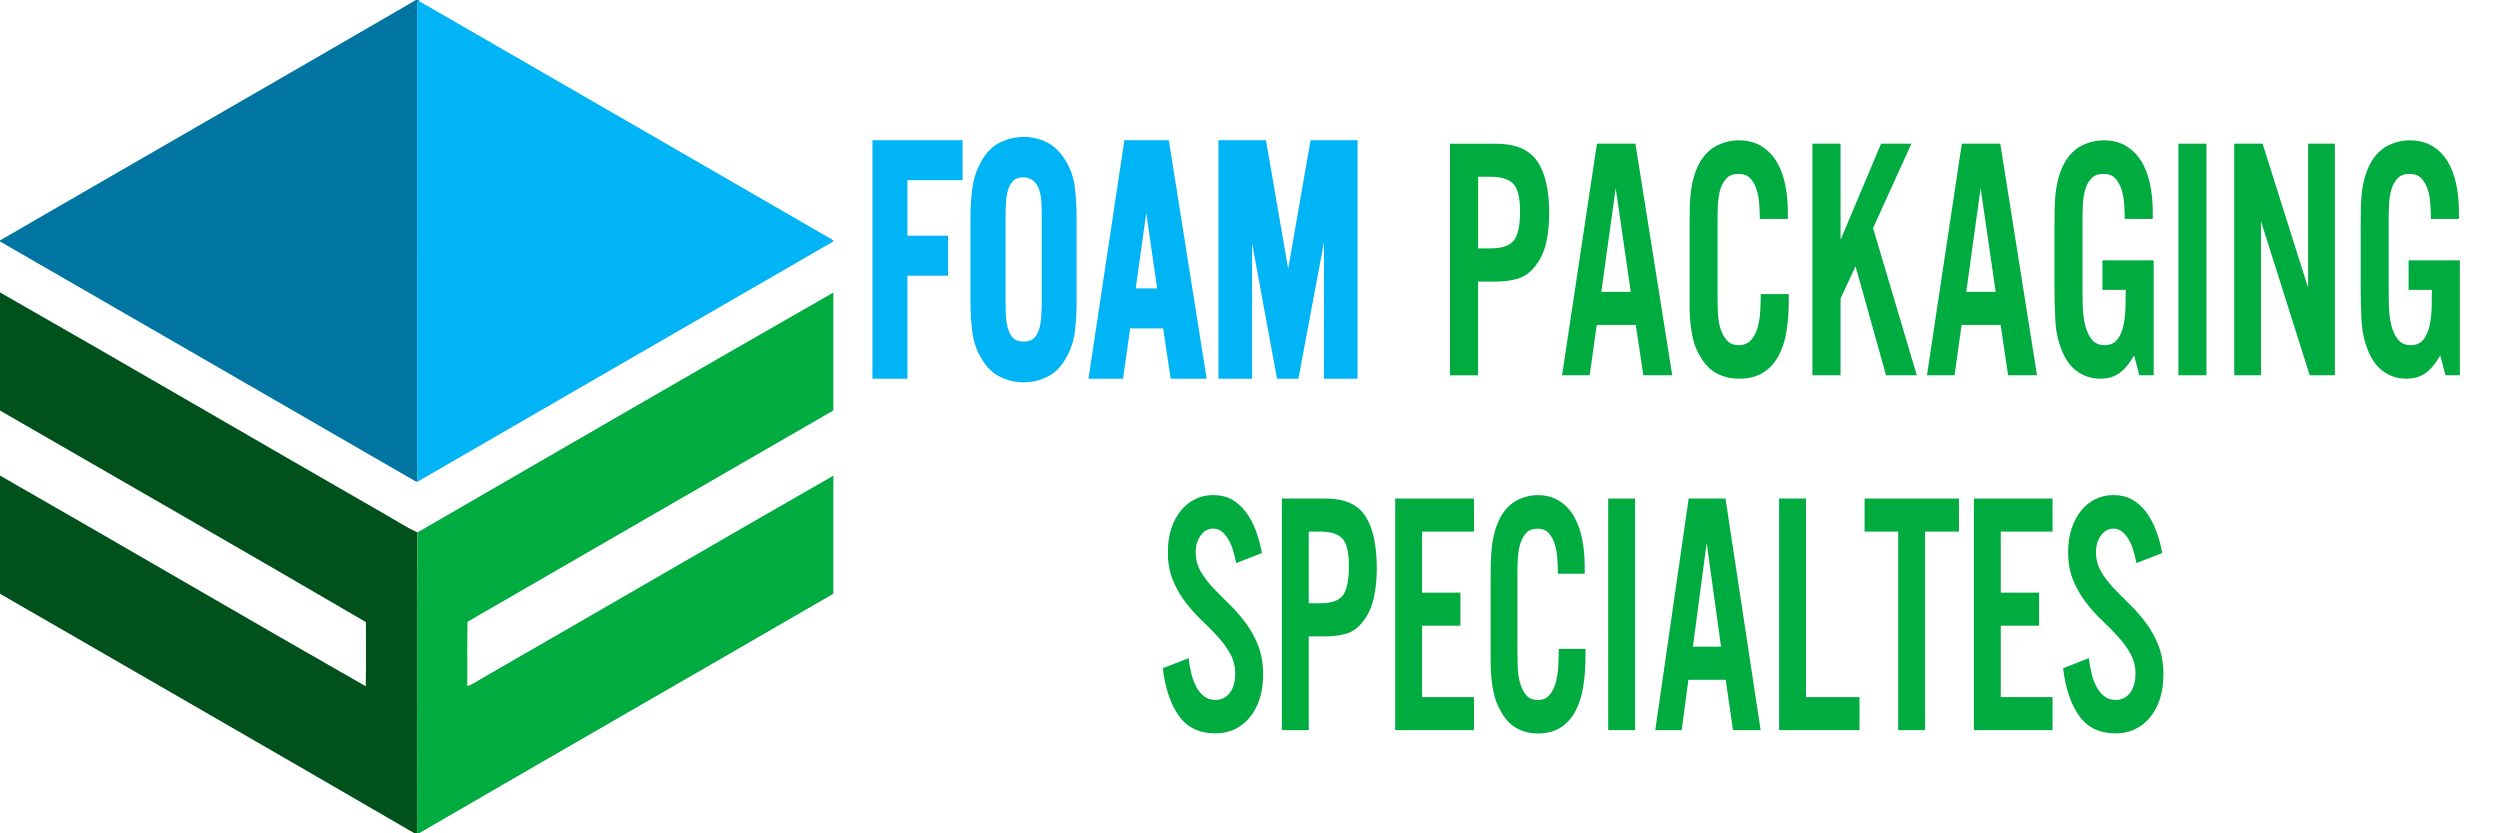 <svg xmlns="http://www.w3.org/2000/svg" xmlns:xlink="http://www.w3.org/1999/xlink" id="Layer_1" x="0px" y="0px" viewBox="0 0 360 120" style="enable-background:new 0 0 360 120;" xml:space="preserve"><style type="text/css">	.st0{fill:none;}	.st1{fill:#0075A2;}	.st2{fill:#00B4F6;}	.st3{fill:#00511B;}	.st4{fill:#00AB3F;}</style><g>	<polygon class="st0" points="230.59,42.03 234.82,42.03 232.66,27.09  "></polygon>	<path class="st0" d="M144.86,29.19c-0.04,0.74-0.06,1.47-0.06,2.2v11.96c0,0.72,0.02,1.46,0.06,2.2c0.04,0.7,0.15,1.35,0.33,1.92  c0.17,0.53,0.43,0.96,0.78,1.29c0.32,0.29,0.8,0.44,1.43,0.44c0.62,0,1.1-0.15,1.43-0.44c0.36-0.32,0.61-0.74,0.78-1.28  c0.18-0.58,0.29-1.23,0.33-1.93c0.04-0.74,0.07-1.47,0.07-2.19V31.39c0-0.76-0.02-1.52-0.05-2.3c-0.03-0.72-0.18-1.41-0.43-2.06  c-0.22-0.49-0.53-0.87-0.91-1.12c-0.39-0.25-0.79-0.37-1.21-0.37c-0.63,0-1.12,0.15-1.43,0.44c-0.35,0.32-0.61,0.75-0.78,1.29  C145,27.84,144.89,28.49,144.86,29.19z"></path>	<path class="st0" d="M190.15,76.55h-1.69v10.33h1.69c1.55,0,2.62-0.37,3.21-1.12s0.88-2.16,0.88-4.22c0-2-0.32-3.33-0.95-3.99  S191.6,76.55,190.15,76.55z"></path>	<path class="st0" d="M218.89,30.43c0-2-0.33-3.33-1-3.99c-0.67-0.66-1.76-0.99-3.28-0.99h-1.76v10.33h1.76  c1.62,0,2.74-0.37,3.35-1.12C218.59,33.91,218.89,32.5,218.89,30.43z"></path>	<polygon class="st0" points="243.78,93.12 247.83,93.12 245.76,78.18  "></polygon>	<polygon class="st0" points="283.14,42.03 287.37,42.03 285.21,27.09  "></polygon>	<polygon class="st0" points="166.63,41.53 165.05,30.65 163.55,41.53  "></polygon>	<path class="st1" d="M60.07,66.6c-0.01-22,0.01-44.01-0.01-66.01c0-0.18,0.06-0.34,0.19-0.47L60.37,0H59.9  C39.96,11.59,19.95,23.06,0,34.62v0.15c19.93,11.48,39.83,22.99,59.75,34.49c0.13,0.09,0.27,0.12,0.41,0.08  C60,68.43,60.08,67.51,60.07,66.6z"></path>	<path class="st2" d="M60.06,0.59c0.01,22,0,44.01,0.01,66.01c0.01,0.91-0.07,1.83,0.09,2.74C80.1,57.79,100.06,46.3,120,34.77  v-0.17C100.09,23.1,80.18,11.59,60.26,0.11C60.12,0.24,60.06,0.4,60.06,0.59z"></path>	<path class="st3" d="M60.11,76.67c-1.5-0.7-2.92-1.59-4.35-2.43C37.15,63.57,18.63,52.73,0,42.11v17.01  c17.58,10.13,35.18,20.24,52.69,30.46c-0.01,3.08,0.05,6.16-0.03,9.24C35.07,88.79,17.59,78.54,0,68.48v17.02  C19.91,97,39.83,108.45,59.7,120h0.36C60.11,105.56,60,91.11,60.11,76.67z"></path>	<path class="st4" d="M60.06,120h0.26c19.87-11.55,39.8-22.98,59.68-34.5v-17c-16.79,9.62-33.51,19.36-50.29,29  c-0.8,0.43-1.53,1.04-2.42,1.29c0.03-3.08-0.04-6.17,0.04-9.26C84.87,79.38,102.44,69.25,120,59.11V42.13  c-20,11.43-39.94,23.01-59.89,34.54C60,91.11,60.11,105.56,60.06,120z"></path>	<polygon class="st2" points="125.63,54.54 130.67,54.54 130.67,39.7 136.52,39.7 136.52,33.94 130.67,33.94 130.67,25.95   138.61,25.95 138.61,20.19 125.63,20.19  "></polygon>	<path class="st2" d="M153.49,23.2c-0.74-1.25-1.65-2.16-2.71-2.69c-2.06-1.05-4.59-1.07-6.76,0c-1.1,0.54-2.01,1.45-2.71,2.71  c-0.68,1.21-1.12,2.52-1.3,3.92c-0.17,1.35-0.26,2.75-0.26,4.17v12.16c0,1.38,0.08,2.79,0.24,4.18c0.17,1.45,0.61,2.78,1.32,3.95  c0.73,1.25,1.64,2.16,2.73,2.68c1.06,0.51,2.19,0.77,3.36,0.77s2.3-0.26,3.37-0.77c1.09-0.52,2.01-1.43,2.72-2.68  c0.71-1.24,1.15-2.57,1.31-3.95c0.15-1.33,0.23-2.74,0.23-4.18V31.29c0-1.38-0.08-2.78-0.23-4.16  C154.64,25.7,154.2,24.37,153.49,23.2z M147.41,25.54c0.43,0,0.83,0.12,1.21,0.37c0.38,0.25,0.69,0.63,0.91,1.12  c0.26,0.64,0.4,1.34,0.43,2.06c0.03,0.77,0.05,1.54,0.05,2.3v11.96c0,0.72-0.02,1.45-0.07,2.19c-0.04,0.71-0.15,1.36-0.33,1.93  c-0.17,0.54-0.42,0.96-0.78,1.28c-0.32,0.29-0.8,0.44-1.43,0.44c-0.63,0-1.12-0.15-1.43-0.44c-0.35-0.32-0.61-0.75-0.78-1.29  c-0.18-0.57-0.3-1.22-0.33-1.92c-0.04-0.74-0.06-1.47-0.06-2.2V31.39c0-0.72,0.02-1.46,0.06-2.2c0.04-0.7,0.15-1.35,0.33-1.92  c0.17-0.53,0.43-0.96,0.78-1.29C146.29,25.69,146.77,25.54,147.41,25.54z"></path>	<path class="st2" d="M168.58,54.54h5.18l-5.45-34.35h-6.4l-5.17,34.35h4.98l1.02-7.25h4.75L168.58,54.54z M166.63,41.53h-3.08  l1.51-10.88L166.63,41.53z"></path>	<polygon class="st2" points="190.65,34.91 190.65,54.54 195.49,54.54 195.49,20.19 188.72,20.19 185.5,38.71 182.3,20.19   175.45,20.19 175.45,54.54 180.3,54.54 180.3,35.02 183.89,54.54 186.97,54.54  "></polygon>	<path class="st4" d="M218.45,40.16c0.96-0.25,1.81-0.84,2.57-1.77c0.8-0.99,1.35-2.16,1.64-3.49c0.29-1.33,0.43-2.7,0.43-4.1  c0-3.4-0.58-5.94-1.75-7.6c-1.16-1.67-3.11-2.5-5.83-2.5h-6.71v33.35h4.04v-13.5h2.66C216.52,40.54,217.49,40.42,218.45,40.16z   M212.85,35.78V25.45h1.76c1.52,0,2.61,0.33,3.28,0.99c0.66,0.66,1,1.99,1,3.99c0,2.07-0.31,3.48-0.92,4.22  c-0.61,0.75-1.73,1.12-3.35,1.12H212.85z"></path>	<path class="st4" d="M235.5,20.69h-5.54l-5.02,33.35h3.97l1.02-7.25h5.62l1.09,7.25h4.16L235.5,20.69z M230.59,42.03l2.07-14.94  l2.17,14.94H230.59z"></path>	<path class="st4" d="M257.58,43.45v-1.1h-4.03c0,0.7-0.02,1.48-0.07,2.34c-0.04,0.86-0.16,1.66-0.36,2.39  c-0.19,0.73-0.5,1.35-0.94,1.86c-0.43,0.5-1.03,0.76-1.78,0.76c-0.77,0-1.36-0.24-1.77-0.73s-0.72-1.08-0.92-1.78  c-0.2-0.7-0.31-1.46-0.34-2.29s-0.04-1.59-0.04-2.29V31.48c0-0.7,0.02-1.42,0.06-2.17c0.04-0.75,0.16-1.44,0.35-2.08  s0.5-1.16,0.9-1.57c0.4-0.42,0.97-0.62,1.72-0.62c0.7,0,1.25,0.21,1.66,0.62c0.4,0.42,0.71,0.95,0.92,1.6  c0.21,0.65,0.34,1.35,0.39,2.1c0.05,0.75,0.08,1.47,0.08,2.17h4.04v-1c0-1.46-0.14-2.83-0.41-4.09c-0.28-1.26-0.7-2.35-1.27-3.27  c-0.58-0.92-1.31-1.64-2.21-2.17c-0.9-0.53-1.96-0.79-3.19-0.79c-1.05,0-2.07,0.24-3.07,0.72c-1,0.48-1.82,1.27-2.47,2.36  c-0.4,0.7-0.7,1.42-0.91,2.16c-0.21,0.74-0.36,1.5-0.45,2.28c-0.09,0.78-0.14,1.57-0.15,2.37c-0.01,0.8-0.02,1.61-0.02,2.44v9.35  c0,0.77,0,1.53,0,2.31c0,0.77,0.04,1.55,0.12,2.33c0.08,0.78,0.2,1.54,0.37,2.27c0.17,0.73,0.43,1.42,0.78,2.05  c0.68,1.33,1.51,2.28,2.5,2.84s2.11,0.84,3.35,0.84c1.35,0,2.49-0.28,3.41-0.84s1.66-1.34,2.22-2.34s0.96-2.18,1.19-3.53  C257.46,46.47,257.58,45.01,257.58,43.45z"></path>	<polygon class="st4" points="265.04,42.98 267.2,38.34 271.59,54.04 276.02,54.04 269.72,32.85 275.24,20.69 270.88,20.69   265.04,34.54 265.04,20.69 260.99,20.69 260.99,54.04 265.04,54.04  "></polygon>	<path class="st4" d="M289.17,54.04h4.16l-5.29-33.35h-5.54l-5.02,33.35h3.97l1.02-7.25h5.62L289.17,54.04z M283.14,42.03  l2.07-14.94l2.17,14.94H283.14z"></path>	<path class="st4" d="M299.24,53.57c0.96,0.64,2.01,0.96,3.16,0.96c1.12,0,2.06-0.27,2.81-0.82c0.75-0.54,1.45-1.39,2.1-2.53  l0.75,2.86h2.07V37.49h-7.38v4.25h3.35c0,0.73-0.01,1.56-0.03,2.48c-0.02,0.92-0.11,1.79-0.28,2.6c-0.17,0.81-0.46,1.5-0.88,2.05  c-0.42,0.55-1.04,0.83-1.84,0.83c-0.82,0-1.44-0.28-1.87-0.83c-0.43-0.55-0.74-1.24-0.94-2.05c-0.2-0.81-0.31-1.68-0.34-2.6  c-0.03-0.92-0.04-1.75-0.04-2.48V31.53c0-0.7,0.02-1.43,0.06-2.2c0.04-0.76,0.16-1.46,0.35-2.1s0.5-1.16,0.9-1.57  c0.4-0.42,0.97-0.62,1.72-0.62c0.7,0,1.25,0.21,1.66,0.62c0.4,0.42,0.71,0.95,0.92,1.6c0.21,0.65,0.34,1.35,0.39,2.1  c0.05,0.75,0.08,1.47,0.08,2.17h4.04v-1c0-1.46-0.14-2.83-0.41-4.09c-0.28-1.26-0.7-2.35-1.27-3.27c-0.58-0.92-1.31-1.64-2.21-2.17  c-0.9-0.53-1.96-0.79-3.19-0.79c-1.05,0-2.07,0.24-3.07,0.72c-1,0.48-1.82,1.27-2.47,2.36c-0.4,0.7-0.7,1.42-0.91,2.16  c-0.21,0.74-0.36,1.5-0.45,2.28c-0.09,0.78-0.14,1.57-0.15,2.37c-0.01,0.8-0.02,1.61-0.02,2.44v9.2c0,1.5,0.04,3.02,0.13,4.55  s0.42,2.99,1,4.36C297.53,51.95,298.28,52.92,299.24,53.57z"></path>	<rect x="313.69" y="20.69" class="st4" width="4.04" height="33.35"></rect>	<polygon class="st4" points="332.37,41.45 325.81,20.69 321.73,20.69 321.73,54.04 325.58,54.04 325.58,31.85 332.6,54.04   336.22,54.04 336.22,20.69 332.37,20.69  "></polygon>	<path class="st4" d="M346.84,37.49v4.25h3.35c0,0.73-0.01,1.56-0.03,2.48c-0.02,0.92-0.11,1.79-0.28,2.6  c-0.17,0.81-0.46,1.5-0.88,2.05c-0.42,0.55-1.04,0.83-1.84,0.83c-0.82,0-1.44-0.28-1.87-0.83c-0.43-0.55-0.74-1.24-0.94-2.05  c-0.2-0.81-0.31-1.68-0.34-2.6c-0.03-0.92-0.04-1.75-0.04-2.48V31.53c0-0.7,0.02-1.43,0.06-2.2c0.04-0.76,0.16-1.46,0.35-2.1  s0.5-1.16,0.9-1.57c0.4-0.42,0.97-0.62,1.72-0.62c0.7,0,1.25,0.21,1.66,0.62c0.4,0.42,0.71,0.95,0.92,1.6  c0.21,0.65,0.34,1.35,0.39,2.1c0.05,0.75,0.08,1.47,0.08,2.17h4.04v-1c0-1.46-0.14-2.83-0.41-4.09c-0.28-1.26-0.7-2.35-1.27-3.27  c-0.58-0.92-1.31-1.64-2.21-2.17c-0.9-0.53-1.96-0.79-3.19-0.79c-1.05,0-2.07,0.24-3.07,0.72c-1,0.48-1.82,1.27-2.47,2.36  c-0.4,0.7-0.7,1.42-0.91,2.16c-0.21,0.74-0.36,1.5-0.45,2.28c-0.09,0.78-0.14,1.57-0.15,2.37c-0.01,0.8-0.02,1.61-0.02,2.44v9.2  c0,1.5,0.04,3.02,0.13,4.55s0.42,2.99,1,4.36c0.55,1.3,1.3,2.27,2.26,2.92c0.96,0.64,2.01,0.96,3.16,0.96  c1.12,0,2.06-0.27,2.81-0.82c0.75-0.54,1.45-1.39,2.1-2.53l0.75,2.86h2.07V37.49H346.84z"></path>	<path class="st4" d="M179.37,89.69c-0.73-0.97-1.5-1.86-2.33-2.66s-1.6-1.59-2.33-2.36s-1.33-1.56-1.81-2.39s-0.72-1.75-0.72-2.76  c0-0.96,0.24-1.77,0.72-2.42s1.08-0.98,1.8-0.98c0.5,0,0.93,0.16,1.3,0.48s0.68,0.71,0.94,1.17s0.48,1,0.65,1.6  s0.31,1.17,0.42,1.71l3.71-1.44c-0.22-1.2-0.53-2.32-0.92-3.33c-0.39-1.02-0.88-1.9-1.45-2.65c-0.58-0.75-1.24-1.33-2.01-1.75  c-0.76-0.42-1.65-0.62-2.65-0.62c-0.92,0-1.77,0.19-2.56,0.57c-0.79,0.38-1.48,0.93-2.07,1.65s-1.06,1.58-1.39,2.6  c-0.34,1.02-0.5,2.15-0.5,3.41c0,1.51,0.24,2.85,0.72,4.02c0.48,1.16,1.08,2.22,1.81,3.17s1.5,1.82,2.33,2.6s1.6,1.57,2.33,2.37  s1.33,1.62,1.8,2.48s0.71,1.79,0.71,2.82c0,1.17-0.26,2.1-0.77,2.78s-1.2,1.03-2.07,1.03c-0.66,0-1.21-0.17-1.66-0.53  c-0.45-0.35-0.82-0.81-1.12-1.38s-0.54-1.21-0.71-1.93c-0.18-0.72-0.3-1.44-0.38-2.17l-3.72,1.44c0.35,2.91,1.13,5.21,2.33,6.88  c1.2,1.68,2.95,2.51,5.26,2.51c0.98,0,1.88-0.19,2.71-0.57c0.83-0.38,1.55-0.94,2.17-1.67c0.62-0.73,1.11-1.62,1.46-2.67  s0.52-2.24,0.52-3.58c0-1.56-0.24-2.95-0.71-4.16C180.7,91.75,180.1,90.66,179.37,89.69z"></path>	<path class="st4" d="M191.01,71.79h-6.42v33.35h3.87v-13.5h2.55c0.95,0,1.89-0.13,2.81-0.38c0.92-0.25,1.74-0.84,2.46-1.77  c0.77-0.99,1.29-2.16,1.57-3.49s0.41-2.7,0.41-4.1c0-3.4-0.56-5.94-1.67-7.61C195.47,72.62,193.61,71.79,191.01,71.79z   M193.36,85.75c-0.59,0.75-1.66,1.12-3.21,1.12h-1.69V76.55h1.69c1.46,0,2.5,0.33,3.14,0.99s0.95,1.99,0.95,3.99  C194.24,83.59,193.94,85,193.36,85.75z"></path>	<polygon class="st4" points="200.91,105.14 212.25,105.14 212.25,100.38 204.78,100.38 204.78,90.1 210.3,90.1 210.3,85.34   204.78,85.34 204.78,76.55 212.25,76.55 212.25,71.79 200.91,71.79  "></polygon>	<path class="st4" d="M224.4,95.79c-0.04,0.86-0.16,1.66-0.34,2.39s-0.48,1.35-0.9,1.86c-0.42,0.5-0.98,0.76-1.71,0.76  c-0.73,0-1.3-0.24-1.7-0.73s-0.69-1.08-0.88-1.78s-0.3-1.46-0.32-2.29s-0.04-1.59-0.04-2.29V82.58c0-0.7,0.02-1.42,0.06-2.17  c0.04-0.75,0.15-1.44,0.34-2.08s0.48-1.16,0.86-1.58c0.38-0.42,0.93-0.62,1.64-0.62c0.67,0,1.2,0.21,1.59,0.62  c0.39,0.42,0.68,0.95,0.88,1.6c0.2,0.65,0.33,1.35,0.38,2.1s0.07,1.47,0.07,2.17h3.87v-1c0-1.46-0.13-2.83-0.39-4.09  c-0.26-1.26-0.67-2.35-1.22-3.27c-0.55-0.92-1.26-1.64-2.12-2.17c-0.86-0.53-1.88-0.79-3.05-0.79c-1,0-1.98,0.24-2.93,0.72  c-0.95,0.48-1.74,1.27-2.37,2.36c-0.38,0.7-0.67,1.42-0.87,2.16c-0.2,0.74-0.35,1.5-0.43,2.28c-0.08,0.78-0.13,1.57-0.15,2.37  c-0.01,0.8-0.02,1.61-0.02,2.44v9.35c0,0.76,0,1.53,0,2.31c0,0.77,0.04,1.55,0.11,2.33s0.19,1.54,0.36,2.27s0.41,1.42,0.74,2.05  c0.65,1.33,1.45,2.28,2.39,2.84c0.95,0.56,2.01,0.84,3.2,0.84c1.3,0,2.38-0.28,3.26-0.84c0.88-0.56,1.59-1.34,2.13-2.34  s0.92-2.18,1.14-3.53c0.22-1.35,0.33-2.81,0.33-4.37v-1.1h-3.85C224.46,94.14,224.44,94.92,224.4,95.79z"></path>	<rect x="231.58" y="71.79" class="st4" width="3.87" height="33.35"></rect>	<path class="st4" d="M243.17,71.79l-4.81,33.35h3.8l0.97-7.25h5.37l1.05,7.25h3.98l-5.06-33.35H243.17z M243.78,93.12l1.98-14.94  l2.07,14.94H243.78z"></path>	<polygon class="st4" points="260.06,71.79 256.19,71.79 256.19,105.14 267.77,105.14 267.77,100.38 260.06,100.38  "></polygon>	<polygon class="st4" points="268.5,76.55 273.34,76.55 273.34,105.14 277.21,105.14 277.21,76.55 282.09,76.55 282.09,71.79   268.5,71.79  "></polygon>	<polygon class="st4" points="284.24,105.14 295.57,105.14 295.57,100.38 288.11,100.38 288.11,90.1 293.63,90.1 293.63,85.34   288.11,85.34 288.11,76.55 295.57,76.55 295.57,71.79 284.24,71.79  "></polygon>	<path class="st4" d="M309.01,89.69c-0.73-0.97-1.5-1.86-2.33-2.66s-1.6-1.59-2.33-2.36s-1.33-1.56-1.81-2.39s-0.72-1.75-0.72-2.76  c0-0.96,0.24-1.77,0.72-2.42s1.08-0.98,1.8-0.98c0.5,0,0.93,0.16,1.3,0.48s0.68,0.71,0.94,1.17s0.48,1,0.65,1.6  s0.31,1.17,0.42,1.71l3.71-1.44c-0.22-1.2-0.53-2.32-0.92-3.33c-0.39-1.02-0.88-1.9-1.45-2.65c-0.58-0.75-1.24-1.33-2.01-1.75  c-0.76-0.42-1.65-0.62-2.65-0.62c-0.92,0-1.77,0.19-2.56,0.57c-0.79,0.38-1.48,0.93-2.07,1.65s-1.06,1.58-1.39,2.6  c-0.34,1.02-0.5,2.15-0.5,3.41c0,1.51,0.24,2.85,0.72,4.02c0.48,1.16,1.08,2.22,1.81,3.17s1.5,1.82,2.33,2.6s1.6,1.57,2.33,2.37  s1.33,1.62,1.8,2.48s0.71,1.79,0.71,2.82c0,1.17-0.26,2.1-0.77,2.78s-1.2,1.03-2.07,1.03c-0.66,0-1.21-0.17-1.66-0.53  c-0.45-0.35-0.82-0.81-1.12-1.38s-0.54-1.21-0.71-1.93c-0.18-0.72-0.3-1.44-0.38-2.17l-3.72,1.44c0.35,2.91,1.13,5.21,2.33,6.88  c1.2,1.68,2.95,2.51,5.26,2.51c0.98,0,1.88-0.19,2.71-0.57c0.83-0.38,1.55-0.94,2.17-1.67c0.62-0.73,1.11-1.62,1.46-2.67  s0.52-2.24,0.52-3.58c0-1.56-0.24-2.95-0.71-4.16C310.34,91.75,309.74,90.66,309.01,89.69z"></path></g></svg>